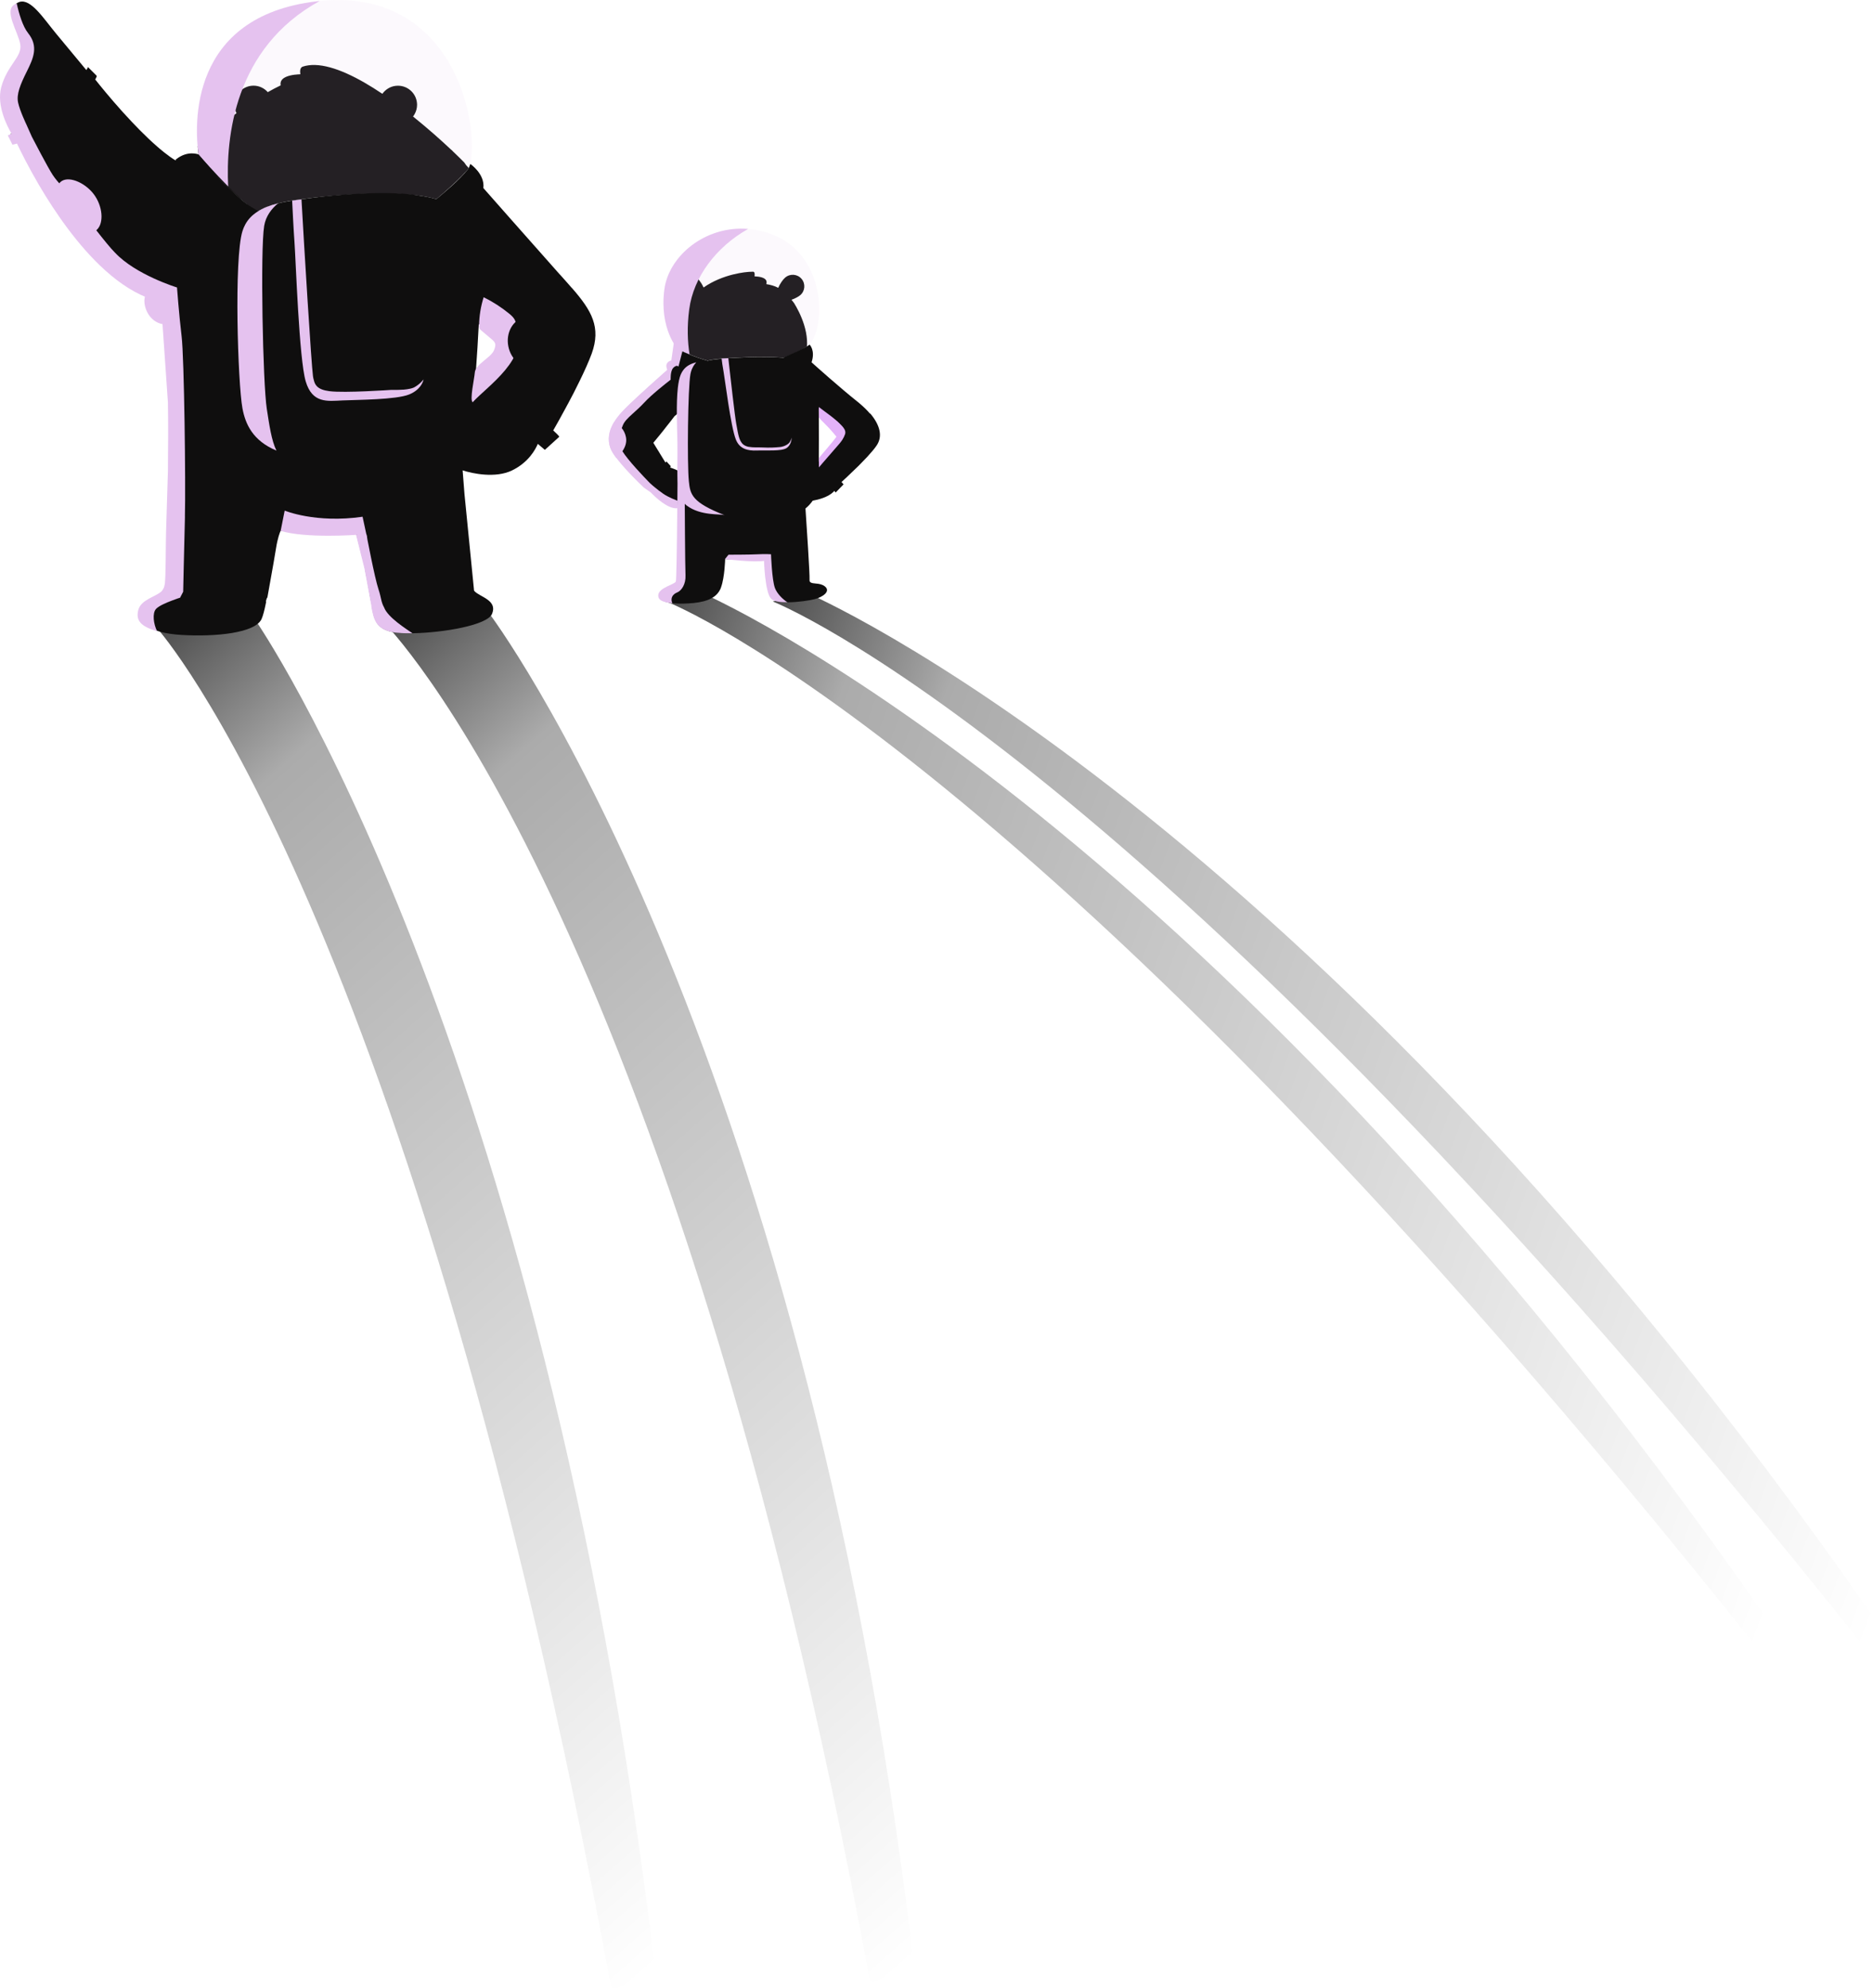 <?xml version="1.0" encoding="UTF-8"?><svg id="blancs" xmlns="http://www.w3.org/2000/svg" xmlns:xlink="http://www.w3.org/1999/xlink" viewBox="0 0 391.21 415.19"><defs><style>.cls-1 {
        fill: none;
      }

      .cls-2 {
        fill: url(#Degradado_sin_nombre_228);
      }

      .cls-2, .cls-3, .cls-4, .cls-5 {
        opacity: .7;
      }

      .cls-6 {
        fill: #0f0e0e;
      }

      .cls-7 {
        clip-path: url(#clippath-1);
      }

      .cls-8, .cls-9 {
        fill: #e5c2ef;
      }

      .cls-9 {
        opacity: .1;
      }

      .cls-10 {
        fill: #e3b2f9;
      }

      .cls-11 {
        fill: #d0b1d4;
      }

      .cls-3 {
        fill: url(#Degradado_sin_nombre_228-3);
      }

      .cls-4 {
        fill: url(#Degradado_sin_nombre_228-4);
      }

      .cls-5 {
        fill: url(#Degradado_sin_nombre_228-2);
      }

      .cls-12 {
        clip-path: url(#clippath);
      }</style><linearGradient id="Degradado_sin_nombre_228" data-name="Degradado sin nombre 228" x1="-2663.66" y1="11624.83" x2="-2373.43" y2="11624.83" gradientTransform="translate(-2388.42 166.51) rotate(-159.46) scale(1 .08)" gradientUnits="userSpaceOnUse"><stop offset="0" stop-color="#000" stop-opacity="0"/><stop offset=".86" stop-color="#000" stop-opacity=".47"/><stop offset="1" stop-color="#000"/></linearGradient><linearGradient id="Degradado_sin_nombre_228-2" data-name="Degradado sin nombre 228" x1="-2642.58" y1="11521.07" x2="-2352.97" y2="11521.07" xlink:href="#Degradado_sin_nombre_228"/><linearGradient id="Degradado_sin_nombre_228-3" data-name="Degradado sin nombre 228" x1="-3617.76" y1="13033.17" x2="-3334.78" y2="13033.17" gradientTransform="translate(-2895.1 -1692.56) rotate(-131.42) scale(1 .08)" xlink:href="#Degradado_sin_nombre_228"/><linearGradient id="Degradado_sin_nombre_228-4" data-name="Degradado sin nombre 228" x1="-3583.14" y1="12506.64" x2="-3304.72" y2="12506.64" gradientTransform="translate(-2895.1 -1692.56) rotate(-131.42) scale(1 .08)" xlink:href="#Degradado_sin_nombre_228"/><clipPath id="clippath"><path class="cls-1" d="M98.12,34.89c-1.92,2.4-5.56,5.51-6.99,6.7-1.01-.3-2.17-.54-3.42-.71-8.7-1.22-21.94.37-21.94.37-.92.13-1.86.24-2.81.36-1.66.22-3.33.47-4.88.86-1.62.4-3.11.95-4.35,1.77-4.18-2.73-10.65-9.4-12.27-12h0c-.82-6.03-2.12-28.83,24.73-31.97,27.96-3.27,34.24,24.71,31.93,34.62Z"/></clipPath><clipPath id="clippath-1"><path class="cls-1" d="M169.1,71.96c-.9.72-2.57,1.52-4.03,2.16-.51.22-.99.42-1.41.58-4.65-.39-10.82.05-10.82.05-.23.01-.47.03-.7.04-1.74.1-3.17.23-4.33.52-.02,0-.04,0-.06-.01-2.81-.74-6.13-2.34-6.13-2.34,0,0-3.94-4.21-2.84-12.55,1.1-8.33,11.73-15.75,22.73-11.36,11,4.4,11,18.96,7.6,22.9Z"/></clipPath></defs><path class="cls-2" d="M168.52,123.81s104.77,44.71,222.47,213.44c.9,1.3-1.23,7.16-2.22,5.92C239.96,156.28,161.41,125.61,161.41,125.61l7.11-1.8Z"/><path class="cls-5" d="M146.35,123.71s104.43,44.81,222.13,213.54c.9,1.3-1.23,7.16-2.22,5.92C217.45,156.28,139.52,125.76,139.52,125.76l6.84-2.05Z"/><path class="cls-3" d="M102.07,127.94s65.23,85.84,88.7,281.11c.18,1.5-8.84,5.83-9.12,4.35-41.56-224.58-101.62-283.58-101.62-283.58l22.03-1.87Z"/><path class="cls-4" d="M53.29,129.43s59.99,85.84,83.46,281.11c.18,1.5-8.84,5.83-9.12,4.35C86.07,190.3,32.9,131.3,32.9,131.3l20.38-1.87Z"/><g class="cls-12"><g><g><path class="cls-6" d="M14.46,9.15c3.7.74,5.53,6.41,5.47,5.65,0,0,5.18,2.67,4.98,3.83.04.01.09.02.13.03,1.61.58,1.4,2.26,3.47,5.14,4.65,3.13,10.06,7.85,14.27,11.67l1.04,1.74c-1.37,1.34-1.16,5.36-1.91,7.11-1.6,3.75-2.15,7.9-3.98,11.55-.69,1.39.87,7.68-.09,8.88-6.93-3.28-16.99-13.8-25.06-24.53-1.08-1.44-2-2.86-2.79-4.28-2.68-3.6-5.84-4.92-5.7-6.26.11-1.03,1-1.37,2.47-.92-1.94-3.2-3.73-5.42-3.13-6.79.08-.18.17-.33.28-.46C1,11.85,9.75,8.21,14.46,9.15Z"/><path class="cls-6" d="M124.28,66.01c-.3-.75-.7-1.5-1.22-2.24-.35-.49-.74-.98-1.2-1.46s-.97-.95-1.55-1.41c0,0-1.56-2.01-4.25-4.9-.6-.64-1.26-1.33-1.96-2.05-.71-.72-1.47-1.47-2.27-2.24-1.21-1.15-2.53-2.35-3.93-3.55.13,0,.26,0,.37,0,.22,0,.42-.02.6-.06.04,0,.06-.01.06-.01,0,0,0,0,0,0,.23-.05.43-.12.6-.22.17-.1.32-.22.44-.36.23-.29.35-.66.35-1.13,0-.82-.76-1.58-1.94-2.45-.39-.29-.83-.59-1.31-.92-.95-.64-2.05-1.36-3.19-2.21-.28-.21-.57-.43-.86-.66-.87-.68-1.75-1.44-2.6-2.3-.84-.94-1.63-1.8-2.34-2.57-.24-.26-.47-.5-.69-.74-.13-.21-.28-.41-.43-.61h0c-.64-.65-1.41-1.4-2.27-2.22-.27-.28-.42-.43-.42-.43v.03c-1.1-1.03-2.34-2.17-3.69-3.35-1.35-1.18-2.8-2.4-4.31-3.62.13-.17.25-.35.35-.54.31-.56.49-1.21.49-1.9,0-2.21-1.79-3.99-3.99-3.99-.17,0-.33.01-.5.03-1.14.14-2.12.77-2.76,1.66-5-3.36-10.08-5.91-14.06-6.02-.92-.02-1.78.08-2.56.34-.53.17-.63.85-.51,1.6-.36.01-.7.04-1.04.08-.03,0-.05,0-.08,0-1.31.16-2.37.53-2.8,1.17-.21.31-.26.68-.19,1.07-.89.42-1.79.9-2.69,1.41-.73-.82-1.79-1.35-2.97-1.35-2.21,0-3.99,1.79-3.99,3.99,0,.63.16,1.22.42,1.75-4.22,3.21-8.23,6.92-11.54,10.26h0c-.16.2-.3.4-.43.61-1.21,1.29-2.7,2.92-4.31,4.75-4.46,4.25-9.51,5.99-9.52,8.09,0,.77.35,1.29.99,1.56-.22.25-.43.52-.65.79l12.3,14.44v3.04h.15c0,.53-.01,1.11-.02,1.71-1.11,6.44-4.29,10.26-3.18,11.92.69,1.03,1.74,1.11,2.97.27-1.07,3.62-2.73,5.84-2.04,6.91.46.71,1.15.84,1.98.39-.13,7.43-.3,15.07-.52,20.92-.74,5.17-3.3,6.27-2.67,7.78.37.89,1.15,1.13,2.2.71h0c-.09.86-.18,1.41-.27,1.6l-3.29,6.44c-.1.19-.03.36,0,.42s.13.21.35.24c5.3.64,15.02.52,18.99.07.81-.09,1.48-.62,1.76-1.37h.11s1-5.44,1-5.44c2.74,2,1.93-4.48,2.58-7.12.3-1.22,1.88-3.7,3.03-4.98l.53-.53c1.78.02,3.9.04,6.33.04h0c2.43,0,4.55-.02,6.33-.04l.96.96c.67.72,1.45,1.47,1.85,2.49,1.43,3.62.18,7.03,1.27,7.77.6.41,1.16.22,1.59-.52.54,2.08.92,4.1,1.24,5.8.08.42.15.82.23,1.2.18.92.93,1.62,1.87,1.73s2.14.19,3.55.25h.03s0,0,0,0c.27.2.55.21.83.22.05,0,.09,0,.14,0,.88.03,1.81.05,2.76.07.03,0,.06,0,.09,0,.26,0,.53,0,.79,0,.13,0,.27,0,.4,0,.24,0,.48,0,.73.33h.5c.27-.33.54-.33.81-.33.32,0,.63,0,.95-.01.17,0,.35,0,.52-.01.24,0,.47-.01.71-.02.16,0,.33,0,.49-.01.26,0,.52-.02.78-.03.13,0,.27,0,.4-.02.38-.02.75-.03,1.12-.05.08,0,.15,0,.22-.01.3-.02.59-.04.87-.06.12,0,.23-.02.35-.03.25-.02.49-.04.73-.06.1,0,.21-.02.31-.03.33-.03.65-.06.95-.1.21-.03.31-.17.35-.24,0-.02.02-.04.03-.07.03-.08.05-.21-.03-.35l-3.3-6.45s.1-.04.25-.13c.18-.11.44-.3.64-.56.29-.37.48-.9.26-1.62-.22-.71-.56-1.16-.89-1.71-.19-.31-.37-.66-.53-1.11-.08-.23-.14-.48-.2-.76-.09-.43-.15-.93-.17-1.55,0,0,0-.01,0-.02h0c1.13.58,1.96.38,2.34-.58.17-.43.09-.83-.12-1.3-.26-.59-.74-1.29-1.21-2.3-.38-.81-.75-1.83-1.02-3.15-.07-.33-.12-.68-.17-1.05-.1-.74-.16-1.56-.18-2.49,0,0,0,0,0,0h0s0-.03,0-.05c-.03-1.29-.06-2.61-.1-3.96.15.07.29.13.42.18.26.11.47.19.68.24.2.05.4.08.61.07.11,0,.22-.01.34-.03.24-.03.52-.1.86-.19.82-.21,1.7-.47,2.63-.79.93-.32,1.91-.7,2.91-1.17.67-.31,1.36-.65,2.06-1.03,0,0,.01-.01.02-.02,0,0,0,0,0,0h0s0,0,0,0c.05.23.13.43.23.61.3.53.81.8,1.52.78h0c1.5-.04,2.76-2.6,4.84-5.7.13.95.45,1.57.91,1.81.27.15.6.16.97.04.17-.06.32-.17.45-.33.26-.32.45-.84.65-1.51.2-.66.4-1.47.69-2.38.21-.68.47-1.42.81-2.19.33-.77.74-1.57,1.26-2.39.55-.73,1.08-1.49,1.6-2.27.52-.78,1.01-1.58,1.48-2.41,0,0,1.37-1.98,2.13-4.82.6-2.23.82-5-.28-7.76ZM98.16,75.22c-.65.7-1.01,1.34-.91,2.22.02.19.06.37.13.54.06.17.14.32.24.46.2.28.47.51.82.68,0,0,0,0,0,0h0c-.8.04-1.52.11-2.19.21-.07-4-.13-7.73-.18-10.97,0-.46-.01-.91-.02-1.35.96.19,1.92.35,2.87.46.66,1.75,1.35,3.49,1.91,5.17-1.07,1.11-2.01,1.87-2.67,2.57Z"/><path class="cls-6" d="M18.34,13.94c.42-.49.02-1.23-.37-1.73-.99-1.26-1.97-2.52-2.96-3.77-1.28-1.63-2.58-3.29-4.23-4.55S6.8.97,4.99,2c-1.09.62-.29,2.88.15,3.7,2.01,3.74,4.71,7.56,4.86,7.88,3.58,7.59-.16-.39,0,0,.92,2.18-.56-2.36,1.34-.95,2.37.13,4.75.52,6.99,1.3Z"/></g><path class="cls-11" d="M85.39,126.6c-1.63-2.25-.69-5.59-2.15-7.95-.39-.64-.94-1.17-1.32-1.81-.54-.92-.69-2-.84-3.06-.21-1.52-.42-3.05-.63-4.57-.14-1.03-.3-2.1-.87-2.98-.66-1.01-1.77-.77-2.88-1.25-3.23-1.39-5.96-1.32-9.37-.48-2.49.61-5.85.42-7.3,2.63h0c1.74.02,3.79.04,6.14.04h0c2.43,0,4.55-.02,6.33-.04l.96.96c.67.72,1.45,1.47,1.85,2.49,1.43,3.62.18,7.04,1.27,7.77.6.41,1.16.22,1.6-.52.54,2.08.92,4.1,1.24,5.81.08.42.15.82.23,1.2.18.92.93,1.62,1.87,1.73s2.15.19,3.55.25h0s0,0,0,0c.16,0,.33.01.5.02-.07-.08-.13-.16-.2-.25Z"/><path class="cls-11" d="M40.02,119.58c.76-2.42.82-4.99.87-7.52.26-12.29.52-24.58.78-36.88.13-6.3.07-13.19-3.91-18.07-2.13-2.61-7.92-6.22-7.92-6.22-7.33-5.05-15.37-14.1-19.53-23.56-2.03-4.62-3.42-9.98-1.48-14.64.35-.84.81-1.66.91-2.57.36-3.11-3.8-4.73-4.03-7.54-.03-.31.02-.69.1-1.02-.12,0-.34.01-.82.28-1.09.62-.29,2.88.15,3.7.87,1.62,1.87,3.25,2.74,4.61-3.26,1.77-5.72,5.4-3.98,11.2-.1.13-.2.28-.28.46-.6,1.38,1.19,3.59,3.13,6.79-1.47-.45-2.36-.11-2.47.92-.15,1.35,3.01,2.66,5.7,6.26.79,1.41,1.71,2.84,2.79,4.28,7.28,9.67,16.16,19.15,22.92,23.33l.51.6v3.18h.15c0,.53-.01,1.11-.02,1.71-1.11,6.45-4.29,10.27-3.19,11.92.69,1.03,1.74,1.11,2.97.27-1.07,3.62-2.74,5.84-2.04,6.92.46.71,1.15.84,1.98.39-.13,7.44-.31,15.08-.52,20.93-.74,5.17-3.3,6.28-2.67,7.78.37.89,1.15,1.13,2.2.71h0c-.09.86-.18,1.41-.27,1.6l-3.3,6.45c-.1.19-.03.36,0,.42s.13.21.35.24c1.49.18,3.33.3,5.28.37.66-2.42,2.12-4.89,2.89-7.33Z"/><path class="cls-11" d="M105.95,70.49c-9.23-7.54-8.38-9.38-8.38-9.38-.37-.07-.76-.13-1.1.03-.66.3-.72,1.2-.67,1.92.1,1.33.09,2.62.26,3.95.9.17,1.98.35,2.87.46.66,1.75,1.35,3.49,1.91,5.17-1.07,1.11-2.01,1.87-2.67,2.57-.65.7-1.01,1.34-.91,2.22.02.19.06.37.13.54.06.17.14.32.24.46.2.28.47.51.82.68,0,0,0,0,0,0h0s0,0,0,0c-.71.03-1.59.13-2.19.21-.07,1.61.19,3.21.43,4.87.02.17.06.35.18.46.21.2.54-.04.82,0,.39.07,1.67-1.26,3.36-1.89-.87-1.4-.44-3.32.6-4.6,1.04-1.28,2.57-2.05,4.08-2.71.47-.21,1.01-.48,1.11-.99.09-.48-.26-.92-.46-1.37-.36-.81.26-2.05-.43-2.61Z"/></g></g><g class="cls-7"><path class="cls-6" d="M183.21,92.39c0-.13,0-.26-.02-.39.75-.98,1.31-1.96.76-2.22-.37-.17-.88-.03-1.42.25-.6-1.14-1.39-2.52-2.38-3.97h0s-.02-.03-.03-.04c-1.08-1.58-2.4-3.22-3.92-4.66,0,0,0,0,0,0-2.74-2.93-5.51-5.27-8.01-7,1.37-4.42-1.24-9.3-2.33-11.06-.19-.25-.36-.48-.54-.7.74-.26,1.44-.63,1.84-.97,1.01-.87,1.12-2.4.25-3.41s-2.4-1.12-3.41-.25c-.49.42-1.08,1.27-1.45,2.14-.79-.42-1.58-.62-2.5-.78.11-.32.09-.62-.07-.86-.34-.49-1.27-.72-2.38-.76.08-.49.03-.97-.31-.97-1.08,0-2.54.18-4.12.57,0,0,0,0,0,0,0,0,0,0-.01,0-2.03.5-4.27,1.37-6.19,2.72,0,0-.02,0-.02,0,0,0,0,0,0,0-.09-.21-.2-.41-.31-.6,0,0,0,0,0-.01-.05-.09-.11-.18-.16-.27,0-.01-.01-.02-.02-.03-.05-.08-.1-.16-.16-.23-.01-.02-.03-.04-.04-.06-.05-.07-.09-.13-.14-.19-.02-.03-.05-.06-.07-.09-.04-.05-.08-.1-.12-.15-.03-.04-.07-.08-.1-.11-.03-.03-.06-.06-.09-.09-.06-.06-.13-.12-.19-.18-.17-.14-.35-.25-.53-.34-.82-.39-1.8-.3-2.52.27-.13.1-.25.21-.35.34-.43.51-.62,1.14-.57,1.76.02.31.11.61.25.89.14.28.34.54.59.76,0,0,0,0,0,0,.06.05.12.1.19.15.02.02.05.03.08.05.05.03.09.06.14.09.03.02.07.04.1.06.04.03.09.05.13.08.04.02.09.05.13.07.01,0,.02.01.04.02.13.07.28.14.43.2.01,0,.03.01.04.02.08.03.15.06.23.09.02,0,.03.01.05.02.08.03.16.06.25.09-.13.17-.26.35-.37.53,0,0,0,0,0,0-.04.07-.09.15-.15.24-.01.02-.02.04-.03.06-.04.07-.09.15-.14.23-.01.02-.02.04-.04.06-.12.21-.26.45-.39.71,0,.01-.01.02-.02.03-.07.13-.14.26-.21.4,0,0,0,.01-.01.02-.83,1.66-1.75,4.07-1.8,6.57,0,0,0,0,0,0h0s0,.03,0,.04h0c0,.53.02,1.07.1,1.6,0,0,0,0,0,0,.08.53.21,1.07.4,1.59h0c-.31.22-.63.44-.95.68,0,0-.02.01-.03.02-.31.23-.62.46-.93.7-.03.02-.05.04-.08.06-.29.23-.59.47-.89.71-.05.04-.09.07-.14.11-.28.23-.56.47-.84.71-.07.06-.13.11-.2.17-.26.23-.53.47-.8.71-.08.07-.16.15-.24.22-.25.23-.51.48-.77.72-.09.09-.18.17-.28.26-.26.25-.52.52-.78.78-.08.09-.17.17-.25.25-.35.35-.69.72-1.03,1.09,0,0,0,0,0,0,0,0,0,0,0,0-.38.36-.74.73-1.09,1.11,0,0,0,0,0,0-.35.38-.68.77-1.01,1.16,0,0,0,0,0,.01-.32.39-.63.79-.93,1.19,0,0,0,0,0,0-.3.4-.58.8-.85,1.19,0,0,0,0,0,0,0,0,0,.01-.01.02,0,0-.01.01-.02.02h0s0,0,0,0c-.03.04-.05.08-.08.12-.1.15-.2.3-.3.45-.05.08-.1.15-.15.23-.07.11-.14.22-.21.33-.05.09-.11.17-.16.26-.06.1-.12.19-.17.28-.06.09-.11.18-.17.28-.05.08-.1.17-.15.25-.06.1-.11.2-.17.29-.04.07-.08.14-.12.21-.06.11-.12.21-.17.31-.03.05-.06.11-.09.16-.06.11-.12.23-.18.34-.02.03-.03.07-.05.1-.07.13-.13.25-.19.37,0,0,0,0,0,0-.09-.05-.18-.09-.28-.13-.02,0-.04-.02-.07-.03-.09-.04-.18-.07-.27-.09-.01,0-.03,0-.04-.01-.08-.02-.16-.04-.23-.05-.01,0-.03,0-.04,0-.08,0-.16,0-.23,0-.02,0-.03,0-.05,0-.08.01-.15.03-.21.06h0s0,0,0,0c-.03.02-.07.04-.09.06,0,0-.02.02-.02.03-.02.02-.03.03-.04.05,0,.01-.01.02-.02.04,0,.02-.02.04-.02.06,0,.01,0,.03,0,.05,0,.02,0,.04,0,.06,0,.02,0,.04,0,.05,0,.02,0,.04,0,.07,0,.02,0,.04,0,.06,0,.02,0,.05.02.07,0,.02.01.04.02.07,0,.02.02.05.02.08,0,.02.02.05.03.07.01.03.02.05.03.08.01.03.02.05.04.08.01.03.03.05.04.08.01.03.03.06.04.08.01.03.03.06.05.08.02.03.03.06.05.09.02.03.03.05.05.08.02.03.04.06.06.1.02.02.03.05.05.07.02.04.05.07.07.11.01.02.02.03.04.05.11.16.24.33.37.5,0,.01,0,.03,0,.04,0,.06,0,.11-.01.17,0,.06-.01.12-.01.18-.21.1-.39.21-.54.33-.01.01-.03.02-.04.04-.05.04-.1.09-.14.13-.01.01-.03.03-.04.04-.04.06-.08.11-.1.16,0,0,0,.02.02.04,0,0,.01.01.02.02.01.02.03.03.04.06,0,.01.02.02.03.03.02.02.05.05.07.08.01.01.03.03.04.04.03.03.07.07.11.11.01.01.03.03.04.04.05.05.1.1.15.15,0,0,.02.02.02.02.21.2.46.44.75.71,0,0,0,0,0,0,0,0,0,0,0,0,.09.18.19.36.3.53,0,0,0,.01.01.02.7,1.05,2.29,2.53,4.18,3.98.34.27.7.53,1.05.79.54.39,1.09.78,1.64,1.15,2.58,1.73,5.19,3.11,6.6,3.24.2.02.38.01.52-.02.1-.02.19-.05.27-.08.07-.02.13-.05.19-.08.02,0,.04-.01.05-.02.15-.07.29-.15.41-.25,0,.01,0,.02,0,.03,0,.61,0,1.22-.02,1.83-.01.83-.03,1.64-.05,2.45s-.05,1.59-.08,2.36c-.05,1.02-.1,2.01-.18,2.95-.04.47-.07.93-.12,1.37-.09.89-.19,1.72-.3,2.48-.05.3-.09.59-.14.86h0c-.04.21-.09.41-.15.61-.01.04-.03.08-.04.12-.04.14-.1.27-.15.4-.06.13-.11.27-.18.4-.02.04-.04.08-.06.12-.1.19-.21.38-.33.56,0,0,0,0,0,0-.12.17-.25.34-.38.5-.01.02-.03.03-.04.05-.02.02-.04.04-.06.07-.14.16-.29.31-.45.45,0,0,0,0,0,0h0c-.1.09-.18.18-.25.27-.02.03-.04.06-.06.09-.03.04-.06.08-.09.13-.02.03-.03.06-.04.08-.02.04-.04.07-.05.11-.01.03-.03.05-.04.08-.02.05-.03.09-.04.14,0,.03-.02.07-.03.1-.03.11-.04.22-.05.32,0,.09,0,.17,0,.25,0,.02,0,.04,0,.07,0,.07.02.15.03.22,0,.01,0,.02,0,.03.02.08.04.16.07.24,0,.02.02.04.02.06.03.07.06.13.09.19,0,.01.01.03.02.04.04.07.09.14.14.21.01.02.02.03.04.05.04.05.09.11.14.16.01.01.03.03.04.04.06.06.12.11.19.16.01,0,.03.02.04.03.06.04.12.08.18.11.02.01.04.02.06.03.08.04.16.07.24.1.01,0,.02,0,.03,0,.08.02.16.04.24.06.02,0,.05,0,.07.01.09.01.19.02.29.02,0,0,0,0,0,0l6.98-.02c.78,0,1.48-.36,1.95-.92.14-.16.25-.35.34-.54.05-.11.1-.22.14-.34.07-.24.11-.49.11-.76,0,0,.15-.66.37-1.63.06-.24.11-.5.18-.77.06-.27.13-.56.19-.85.13-.58.27-1.19.41-1.78.12-.53.24-1.05.35-1.51.26.02.53.04.8.05.8.05,1.62.09,2.48.09,1.06,0,2.08-.05,3.05-.14,0,0,.01,0,.02,0,.11.41.23.87.36,1.33.01.05.03.11.04.16.24.89.49,1.81.7,2.63.07.27.14.53.21.77.1.36.18.68.25.94.02.09.04.16.06.24.08.29.12.45.12.45,0,.79.37,1.5.93,1.96.13.1.26.2.41.27.14.08.3.14.46.19.24.07.49.11.76.11l6.98-.02c.1,0,.2,0,.29-.02.02,0,.05,0,.07-.01.08-.01.16-.03.24-.06.01,0,.02,0,.03,0,.09-.03.17-.06.24-.1,0,0,.02,0,.02-.01.01,0,.02-.01.03-.02.06-.03.13-.07.18-.11.01,0,.03-.02.04-.03.07-.05.13-.11.19-.17.01-.01.03-.03.04-.04.05-.05.09-.1.14-.16.01-.02.02-.03.04-.05.05-.07.09-.14.14-.21,0-.01.01-.03.02-.04.03-.06.06-.13.09-.19,0-.01.01-.02.02-.03,0,0,0-.02,0-.02.03-.08.05-.16.07-.24,0-.01,0-.02,0-.03.02-.07.03-.15.03-.22,0-.02,0-.04,0-.07,0-.08,0-.17,0-.25h0c0-.11-.03-.22-.05-.32,0-.03-.02-.06-.03-.09-.01-.05-.03-.1-.04-.15-.01-.03-.03-.05-.04-.08-.02-.03-.03-.07-.05-.1-.04-.07-.08-.15-.13-.22-.02-.03-.04-.05-.06-.08-.07-.1-.16-.19-.25-.27h0s0,0,0,0c0,0,0,0,0,0l-.02-.02-.18-.15h0c-.09-.08-.18-.17-.27-.26-.04-.04-.07-.07-.11-.11-.02-.02-.03-.04-.05-.05-.02-.02-.04-.05-.06-.07-.08-.09-.17-.19-.24-.28,0,0-.01-.01-.02-.02-.21-.27-.4-.56-.56-.87-.14-.28-.27-.56-.37-.86,0-.02-.01-.05-.02-.07-.04-.13-.08-.25-.11-.38-.04-.16-.07-.31-.1-.47,0-.02,0-.05-.01-.07-.02-.15-.05-.3-.07-.45-.03-.21-.06-.44-.09-.66,0-.06-.01-.12-.02-.18-.02-.18-.04-.36-.06-.55,0-.06-.01-.11-.02-.17-.05-.5-.1-1.03-.15-1.57h0c-.2-2.4-.31-5.19-.38-8.12-.02-.88-.03-1.77-.04-2.66.24.17.53.31.89.39,2.37.54,11.92-6.15,13.94-9.22,0,0,0-.01.01-.02.11-.17.21-.35.3-.53.78-.73,1.32-1.27,1.3-1.32-.09-.24-.43-.5-.87-.71ZM137.89,94.83c-.54-.67-1.05-1.34-1.52-2l1.19-1.45c.18-.22.36-.43.54-.63.05-.06.1-.12.15-.17.14-.16.27-.31.41-.47.04-.05.08-.09.12-.14.16-.18.32-.36.48-.53.07-.08.14-.15.2-.23.08-.09.17-.18.25-.27.75-.83,1.42-1.55,1.97-2.2,0,0,0,0,0,0,0,.19.01.38.02.58,0,0,0,.02,0,.03,0,.12,0,.26.01.38,0,.15.01.3.02.46.02.43.03.88.05,1.34,0,.04,0,.08,0,.12,0,.21.01.42.02.64,0,.1,0,.2,0,.29,0,.17.01.33.02.5,0,.12,0,.24.01.36,0,.15,0,.3.01.45,0,.15,0,.29.01.44,0,.13,0,.27.01.4,0,.15,0,.29.01.44,0,.14,0,.28.01.42,0,.16,0,.32.01.48,0,.13,0,.27.01.4,0,.16,0,.32.01.48,0,.14,0,.28.01.42,0,.16,0,.33.01.49,0,.14,0,.28,0,.41,0,.16,0,.32.01.49,0,.15,0,.3,0,.45,0,.16,0,.32,0,.49,0,.15,0,.29,0,.44,0,.16,0,.32,0,.49,0,.16,0-.51,0-.35,0,.16.01.64.02.8,0,.07.27-.09.27-.02-.24-.47-.01-.09-.29-.42,0,0,.04.43.02.45-.09-.11-.99-.75-1.08-.84-1.14-1.13-2.16-2.27-3.07-3.39ZM168.65,97.67c-.35.35-.73.88-1.04,1.5.01-5.05.11-9.84.19-13.07,1.05,1.22,2.56,2.75,4.22,4.71h0l1.19,1.44c-1.25,1.77-2.74,3.6-4.56,5.42Z"/></g><path class="cls-9" d="M98.12,34.89c-1.92,2.4-5.56,5.51-6.99,6.7-1.01-.3-2.17-.54-3.42-.71-8.7-1.22-21.94.37-21.94.37-.92.13-1.86.24-2.81.36-1.66.22-3.33.47-4.88.86-1.62.4-3.11.95-4.35,1.77-4.18-2.73-11.08-10.64-12.27-12h0c-.82-6.03-2.12-28.83,24.73-31.97,27.96-3.27,34.24,24.71,31.93,34.62Z"/><path class="cls-8" d="M47.66,38.94c-.51-10.12,1.22-28.94,19.11-38.73-.19.02-.38.04-.58.06-26.85,3.15-25.55,25.95-24.73,31.97h0c.69.8,3.31,3.8,6.2,6.71Z"/><path class="cls-9" d="M169.1,71.96c-.9.72-2.57,1.52-4.03,2.16-.51.22-.99.42-1.41.58-4.65-.39-10.82.05-10.82.05-.23.01-.47.03-.7.04-1.74.1-3.17.23-4.33.52-.02,0-.04,0-.06-.01-2.81-.74-6.13-2.34-6.13-2.34,0,0-3.94-4.21-2.84-12.55,1.1-8.33,11.73-15.75,22.73-11.36,11,4.4,11,18.96,7.6,22.9Z"/><path class="cls-8" d="M143.96,64.58c.88-6.69,5.6-13.01,12.3-16.77-8.93-.74-16.56,5.61-17.49,12.6-1.1,8.34,2.84,12.55,2.84,12.55,0,0,1.03.5,2.42,1.06-.43-2.66-.55-5.81-.07-9.45Z"/><path class="cls-6" d="M181.71,86.37c-.6-.71-1.34-1.42-2.18-2.13-.07-.06-.15-.13-.22-.19-.07-.06-.14-.12-.22-.18-.03-.02-.06-.04-.08-.06,0,0-.02-.02-.03-.02-1.73-1.38-3.91-3.24-5.83-4.91-1.93-1.68-2.92-2.58-3.64-3.22.83-2.5-.41-3.69-.41-3.69-.9.72-3.95,2.02-5.41,2.66,0,.17.44.13-.03.08-4.66-.38-10.83.06-10.83.06-.23,0-.46.02-.7.04h0c-.49.03-.95.06-1.4.1-1.12.1-2.1.22-2.92.42-.03,0-.07.02-.1.03,0,0,.02-.03.04-.04-2.8-.74-6.13-2.34-6.13-2.34l-.18,1.45-.22,1.14c-.42-.34-.9.53-1.34.89-.59.47-.54-.06-.3.72h0c-.14.13-.34.3-.59.53-.03.03-.07.06-.1.1-1.46,1.29-4.43,3.93-6.64,6.04-.18.15-.34.31-.5.46-.36.34-.69.67-.98.97l-.02.02s-.06.06-.09.09c-.1.11-.2.22-.3.31-.06.06-.14.14-.19.2-.14.15-.26.3-.38.45-.34.39-.64.78-.91,1.18-.12.17-.25.34-.35.5-.71,1.17-1.11,2.36-1.11,3.57,0,.66.12,1.32.38,1.98.22.54.64,1.23,1.21,1.98.08.11.17.22.26.34.02.04.06.07.09.1.14.19.3.38.46.57,0,0,.02.02.02.03.1.11.2.23.3.35.14.16.28.32.42.48.1.11.2.22.3.34.11.13.22.25.33.37.07.08.14.14.21.22h0c.09.1.17.19.26.28.06.06.13.14.19.2.25.26.49.52.73.76.91.94,1.72,1.71,2.17,2.15l1.42.98c.66.69,1.92,1.9,3.24,2.66.78.46,1.6.74,2.32.66l.02-.02c-.06,7.36-.16,13.97-.27,15.14,0,.1-.02.15-.02.18-.05.12-.21,1.24-.43,1.37-.97.54-3.16.21-3.23,1.47-.06,1.09,1,1.64,2.94,1.81.82.07,1.81.08,2.93.02,3.43-.17,5.65-.94,6.63-2.7.1-.16.18-.34.25-.51.02-.06.05-.12.06-.18.77-2.15.85-5.86.85-5.86,0,0,6.51.13,8.63-.24,0,.02.1,4.16.65,6.55.06.24.44.43.5.64.18.58.17.74.43,1.01.02.02-.05.28-.02.3.05.05.19.02.25.05.26.18.18.04.6.12,0,0,.17.15.18.15l-.15-.02s.25.09.27.1c.02,0-.14-.07-.12-.07.27.06.41.08.73.1l.27.15c.34.03.46.17.83.17,2.15,0,4.64-.39,5.67-.66,1.74-.46,3.39-1.66,2.1-2.67-.55-.43-1.23-.53-1.82-.58h0c-.43-.05-.82-.07-1.06-.2-.22-.1-.34-.27-.31-.58.08-1.02-.64-11.77-.85-14.9.56-.45,1.06-1,1.51-1.63h0c1.22-.22,3.22-.73,4.38-1.88l.12-.18.29.36,1.65-1.7s-.02-.06-.42-.5c.34-.3,1.6-1.46,3.01-2.85.06-.06.11-.11.18-.17.1-.1.21-.21.32-.31.06-.06.12-.11.18-.18.58-.58,1.16-1.18,1.7-1.76.79-.87,1.5-1.69,1.94-2.35,1.3-1.9.72-4.26-1.31-6.66ZM141.79,98.39h0c-.58-.31-1.31-.6-1.82-.77h0s.14-.26.14-.26l-.92-1.01-.19.26-1.17-1.91-.16-.27-.17-.28v-.02h-.02l-1.02-1.66s.6-.72,1.42-1.73c.22-.26.45-.55.69-.86.06-.08.13-.16.19-.24.07-.1.15-.19.22-.29.64-.8,1.32-1.66,1.9-2.43l.97-.82c-.02,2.67-.04,7.28-.08,12.28ZM175.2,90.32l-.04.78-.62.98-3.52,4.3c.01-1.52.03-7.47,0-10.89l2.57,1.89,1.19.69s.02-.02.02-.1l.49.54.89.96-.49.42-.49.42Z"/><path class="cls-6" d="M77.58,126.08s0,0,0,0l.05.3c-.02-.1-.03-.2-.05-.3ZM119.44,60.14c-.4-.46-.82-.93-1.25-1.42-.31-.33-.64-.7-.99-1.11-.12-.12-.24-.25-.36-.39-.02-.03-.05-.06-.08-.09-.05-.06-.11-.12-.17-.19-4.93-5.53-15.63-17.67-15.63-17.67.35-2.94-2.71-5.02-2.71-5.02-.18.29-.21.72-.46,1.04-1.92,2.4-5.22,5.11-6.66,6.3-1.01-.31-2.17-.54-3.42-.71-.05,0-1.72-.28-1.72-.28-8.65-.9-20.22.65-20.22.65-.92.13-1.86.24-2.81.37-.65.08-1.3.18-1.94.28-1,.16-2,.34-2.94.58-1.51.37-2.91.89-4.09,1.61-.56-.29-2.23-1.22-3.5-2.36-.42-.37-.87-.78-1.32-1.19-.23-.21-.45-.42-.68-.63-1.14-1.06-2.26-2.15-3.07-3.05-.34-.38-.69-.77-1.03-1.17-1.05-1.19-2.07-2.41-2.59-3.03-.21-.26-.34-.41-.34-.41,0,0-2.24-.91-4.64.99-.2.16-.07-.14-.13.28-.78-.47-1.6-1.06-2.44-1.73-.28-.22-.56-.45-.84-.69-.04-.03-.07-.06-.11-.09-.1-.08-.21-.18-.32-.28-.08-.07-.15-.13-.23-.2-2.33-2.03-4.73-4.51-6.85-6.85-.06-.06-.11-.12-.17-.18-.05-.06-.11-.12-.17-.19-.03-.04-.07-.08-.1-.11-2.52-2.81-4.59-5.36-5.57-6.6.48-.78.25-.83.25-.83l-1.78-1.78s0,.17-.33.64c-1.09-1.32-4.12-4.97-6.33-7.63C9.1,3.86,6.48-.28,4.11.39c-.12.04-.24.08-.37.15-.31.15-.53.36-.68.6-.15.24-.23.54-.25.86-.02.32.02.67.08,1.05.04.18.08.37.14.57.21.79.54,1.63.87,2.46.41,1.03.81,2.04.94,2.85.13.82-.09,1.54-.5,2.29-.16.31-.35.6-.56.93-.31.47-.67.98-1.02,1.53-.36.56-.73,1.17-1.06,1.86-.33.7-.63,1.46-.86,2.34-1,3.82,1.29,8.19,2.16,9.66-.12.57-.78.37-.78.37l.96,1.92s.31,0,.96-.21c.09.19.19.41.31.64.81,1.67,2.27,4.58,4.28,8,.2.34.41.7.62,1.05.54.9,1.13,1.84,1.74,2.8.11.17.22.34.34.51.23.35.47.71.7,1.06.05.06.08.13.13.19.02.03.04.06.06.09.9,1.33,1.87,2.68,2.88,4,.08.1.15.19.21.29.04.04.07.08.11.12.68.89,1.38,1.76,2.12,2.62,0,.02.02.03.03.05.09.1.19.21.28.32.37.42.73.83,1.1,1.24l.05.05s.02.02.03.03c.88.96,1.8,1.9,2.74,2.79.05.05.11.1.16.15l.05.04c.16.15.33.31.5.46.77.69,1.56,1.35,2.36,1.97.8.61,1.62,1.19,2.46,1.71.83.52,1.68.99,2.54,1.4.86.41,1.73.76,2.61,1.05-.11.29-.22.59-.34.89-.08.21-.13.4-.16.57-.02.17-.03.31-.02.44.08.77.9.92,1.83.92.08,0,.17,0,.25-.03.08-.02.17-.04.24-.07l2.39,25.26-1.33,31.3-.83,1.25-.09,1.73c-1.34,1.21-4.47.35-5.03,2.58-.07.26-.11.51-.12.76,0,.13,0,.25,0,.37,0,.24.05.47.11.71.04.11.08.23.12.34.1.23.22.44.38.65.08.11.17.21.26.31.19.2.41.39.67.57.64.45,1.5.83,2.59,1.14,1.2.32,2.69.56,4.51.66,7.15.41,15.26-.41,16.64-3.3.31-.67.62-1.89.92-3.38.02-.1.04-.21.06-.31-.02,0-.05,0-.08,0l.12-.41.08-.25.13-.2s.28-1.53.62-3.46c.43-2.35.94-5.28,1.17-6.72.36-2.29.83-3.41.94-3.66,0-.02,0-.03.02-.04v-.02s.34.02.9.07c1.98.27,4.36.59,7.05.71,1.78.12,7.55-.02,7.75-.06.09-.02.13-.03.13-.03l.04.15,1.65,6.51,1.08,5.77c-.05-.24-.1-.49-.15-.74l.52,2.85c-.06-.42-.13-.86-.21-1.33l.06.34.18.99.05.31.04.19h-.04s.02.09.02.13c.06.32.11.63.18.92.03.17.07.33.11.49.15.64.34,1.2.62,1.7.34.63.83,1.13,1.53,1.52.28.16.6.29.96.41.36.11.76.21,1.21.29.5.08,1.09.15,1.77.18.67.03,1.42.04,2.23.02,6.21-.11,15.52-1.65,16.5-4.06,1.16-2.82-2.47-3.49-3.63-4.68-.06-.06-.11-.11-.15-.18v-.11s-1.99-20.07-1.99-20.07l-.24-3.08c0-.08-.02-.17-.02-.25l-.12-1.58c2.04.68,6.87,1.68,10.3.02,3.43-1.66,4.89-4.34,5.4-5.55l.11.09,1.36,1.16,3.03-2.75c-.25-.34-.7-.78-1.28-1.31.59-1.02,1.6-2.82,2.74-4.94.05-.11.11-.22.18-.34.02-.05.05-.1.08-.15.02-.03.03-.05.05-.08.8-1.48,1.63-3.09,2.4-4.68,1.03-2.09,1.96-4.15,2.58-5.83,2-5.52.02-8.98-4.11-13.71ZM104.29,71.93c-.08.3-.29.8-.57,1.4-.06.12-.11.24-.18.37-.06.13-.12.28-.19.41-.07.14-.13.29-.2.43-.7,1.42-1.55,3.04-2.04,3.98-.67-.48-1.25-.89-1.7-1.2h0c.23-3.16.43-6.42.59-9.61,0,0,2.58,1.51,2.78,1.73.87.91,1.52,1.78,1.52,2.32,0,.06-.01.11-.02.16Z"/><path class="cls-8" d="M164.29,93.57c-1.1.71-4.26.43-6.19.51-1.93.08-3.62-.32-4.4-2.29-1.08-2.71-2.29-12.67-2.57-14.17-.2-1.07-.35-2.2-.41-2.75.44-.03.91-.05,1.4-.08.02.19.06.48.1.87,0,0,0,.01,0,.02.34,3.03,1.27,11.29,1.57,12.88.02.09.03.17.05.26,0,.04.01.08.02.11.15.84.28,1.62.47,2.28.13.46.3.86.53,1.18.01.03.03.05.06.08.03.04.06.08.09.12.1.12.22.22.34.31.32.22.68.35,1.06.42.02,0,.03,0,.05,0,.85.16,1.84.07,2.83.12,1.46.08,2.74,0,3.57-.08.11-.01.23-.03.35-.05.7-.14,1.36-.48,1.67-.89,0-.01.02-.02.03-.03.34-.47.43-.99.43-.99,0,0,.04,1.45-1.05,2.17Z"/><path class="cls-8" d="M129.99,94.24c-.39.58-.87,1.07-1.26,1.41-.56-.74-.99-1.43-1.2-1.97-.72-1.89-.36-3.75.74-5.56.47.25,1.09.65,1.6,1.29.39.48.72,1.1.87,1.88.22,1.1-.18,2.12-.74,2.94Z"/><path class="cls-8" d="M19.88,40.97c1.73,2.64,1.78,6.11.06,7.24s-4.58-.51-6.31-3.15c-1.73-2.64-2.49-6.11-.76-7.24s5.28.51,7.01,3.15Z"/><path class="cls-8" d="M88.47,79.23s0,.06-.03.12c0,0,0,0,0,0-.11.48-.68,2.09-2.99,3.03-2.75,1.1-10.73,1.1-13.9,1.24-3.16.14-6.32.68-7.7-3.99-1.38-4.67-2.06-25.17-2.34-29.02-.2-2.75-.39-6.68-.49-8.71.65-.1,1.29-.19,1.95-.28.56,10.02,2.07,34.61,2.4,36.92.04.3.1.58.18.84,0,.01,0,.03.01.04.12.51.32.95.69,1.3,0,0,0,0,0,0,.49.48,1.29.81,2.56.97,3.16.41,12.93-.27,12.93-.27,0,0,1.21.04,2.47-.05.03,0,.07,0,.11,0,.23-.02.46-.04.69-.08.06,0,.11-.01.16-.03.55-.08,1.05-.21,1.38-.39,1.16-.64,1.84-1.53,1.92-1.64Z"/><path class="cls-8" d="M38.63,107.89c-.18,6.88-.37,15.68-.37,15.68l-.15.29-.5.96s-.77.23-1.71.6t0,0c-1.22.46-2.75,1.12-3.31,1.74-.82.9-.52,3.16.21,4.63-3.51-.96-4.44-2.3-3.93-4.36.56-2.23,3.55-2.74,4.88-3.95h0c.68-.84.55-1.26.68-1.54.04-.42.08-1.03.11-1.81h0c.04-1.69.1-4.36.1-6.59,0-1.97.25-8.66.43-15.08,0-.01,0-.03,0-.03.06-5.34.07-10.53,0-14.34v-.06c-.32-4.79-.95-13.81-1.24-17.96,0-.12-.02-.23-.03-.34-.01-.16-.03-.3-.04-.43-.16.06-.33.1-.5.1-1.24,0-2.28-.25-1.65-1.92.11-.3.23-.6.34-.89-3.53-1.14-6.89-3.35-9.97-6.12-5.72-5.14-10.53-12.2-13.85-17.85-2.29-3.91-3.88-7.15-4.58-8.64-.65.2-.96.22-.96.22l-.96-1.92s.27-.11.78-.37c-.87-1.47-3.16-5.85-2.16-9.67,1.24-4.68,4.4-6.33,3.99-8.94S.66,2.12,3.14.88c.12-.06.24-.11.36-.14.48,2.18,1.25,4.77,2.38,6.19,2.2,2.75,1.1,5.23-.27,7.98-1.38,2.75-2.2,4.77-1.83,6.51.37,1.74,1.74,4.59,1.74,4.59l1.1,2.47s0,.01.01.03c.24.46,3.34,6.45,4.39,8.04,0,0,0,0,0,0,1.1,1.65,2.84,3.3,2.84,3.3,0,0,0,0,.01.03.26.34,3.34,4.52,6.15,8.09,1.59,2.04,3.09,3.88,3.93,4.72.03.03.05.05.08.08,4.33,4.63,12.94,7.26,12.94,7.26,0,0,.42,5.69.96,10.18.55,4.5.87,30.81.69,37.69Z"/><path class="cls-8" d="M55.73,85.41c.53,3.39.96,6.55,2.01,8.69-4.95-2.07-6.49-5.54-7.1-8.83-.96-5.23-1.79-31.22,0-37,.15-.48.34-.93.56-1.34.6-1.14,1.47-2.01,2.52-2.69,1.24-.82,2.73-1.37,4.35-1.77-1.32,1.09-2.55,2.63-2.89,4.7-.83,4.95-.28,33.01.55,38.24Z"/><path class="cls-8" d="M86.17,132.24c-1.61.03-3.01-.03-4-.2-3.59-.62-4.12-2.53-4.62-5.46h.03l-.27-1.48-.2-1.07-.99-5.33-1.75-7,2.16-.15s1.7,9.06,2.53,11.53c.6,1.79.5,2.58,1.16,3.76.77,2.1,4.64,4.5,5.94,5.41Z"/><path class="cls-8" d="M140.63,76.82c-.65.64-.55,2.47-.55,2.47,0,0-.05.04-.14.11-.7.54-3.9,3.04-5.45,4.75-.79.86-1.65,1.6-2.4,2.29-.93.83-1.69,1.58-2,2.38-.08.2-.15.39-.23.59-.51,1.28-1.01,2.62-.13,4.36.07.14.16.3.27.46.6.96,1.72,2.3,2.81,3.52,1.1,1.23,2.17,2.35,2.68,2.87.15.15.24.25.29.29.16.16.51.47.94.82.51.43,1.17.93,1.81,1.38,1.07.74,2.67,1.34,2.97,1.45.03.01.05.02.05.02l-.06,1-.03.55c-1.92.22-4.5-2.22-5.56-3.32l-1.42-.98c-.6-.58-1.83-1.76-3.09-3.11-.94-1-1.91-2.1-2.65-3.09-.56-.74-.99-1.43-1.2-1.97-.72-1.89-.36-3.75.74-5.56.44-.72.99-1.43,1.65-2.14.16-.18.36-.38.58-.6,2.45-2.48,7.75-7.15,8.84-8.11h0c-.24-.79-.3-1.26.3-1.73.45-.36.93-.23,1.34.11.15.12.29.27.41.42.25.31.19.09.34.43,0,0-.45-.33-1.09.31Z"/><path class="cls-8" d="M142.9,97.84v-1.75c-.1-3.07-.09-5.19-.1-7.08,0-.29.07-1.38.07-1.58,0-.37.02-.83.02-1.02,0-.05,0-.08,0-.08-.02,0-.14-.02-.9-.44-.1-.06-.2-.16-.3-.31-.02.04-.06.08-.08.12v.51c-.02,2.67-.04,7.28-.08,12.28h0c-.02,2-.03,4.06-.05,6.08,0,.38,0,.76-.02,1.14v.06c0,.12,0,.23,0,.35-.07,7.96-.18,15.04-.3,15.32-.27.64-3.58,1.28-3.67,2.84-.06,1.09,1.02,1.52,2.96,1.69-.03-.12-.07-.11-.11-.23-.27-.91.18-1.65,1.1-2.02.91-.36,1.83-1.74,1.74-3.57-.09-1.83-.16-16.1-.16-16.1,0,0-.1-4.12-.14-6.22Z"/><path class="cls-8" d="M164.44,125.77c-.76,0-1.48-.04-2.07-.16-.03-.01-.06-.02-.08-.02h-.01c-.55-.12-.99-.3-1.24-.58-1.28-1.38-1.46-7.88-1.46-7.88-2.11.37-8.16-.37-8.16-.37l.74-.92s4.58,0,6.14-.09c1.55-.09,2.74,0,2.74,0,0,0,.18,5.32.82,7.05.45,1.2,1.67,2.38,2.59,2.96Z"/><polygon class="cls-8" points="140.16 75.67 140.76 71.48 142.6 73.09 141.72 76.51 140.16 75.67"/><path class="cls-8" d="M151.41,107.6c-.92-.35-5.02.2-7.98-2.03-2.56-1.93-1.79-7.97-1.93-13.06-.05-1.85-.12-3.9-.13-5.88-.02-2.05.03-4.04.21-5.66h0c.13-1.13.32-2.07.6-2.75.15-.35.33-.67.54-.94.62-.83,1.51-1.32,2.71-1.62-.46.49-.9,1.17-1.14,2.11h0c-.03.11-.06.23-.08.36-.54,2.85-.7,18.7-.33,22.36.28,2.76.6,4.42,7.54,7.12Z"/><path class="cls-8" d="M59.46,106.63s6.48,2.7,16.27,1.28l.98,4.56-2.23-.78s-10.64.78-15.86-.83l.84-4.23Z"/><path class="cls-8" d="M103.17,73.16c.19-.47.39-.98.23-1.46-.12-.35-.42-.61-.7-.85-.71-.6-1.42-1.2-2.13-1.8-.17-.14-.34-.29-.43-.48-.09-.19-.09-.41-.08-.62.04-1.99.36-3.98.96-5.88,1.89.93,3.68,2.08,5.31,3.41.45.37.89.76,1.17,1.27.21.38.24.83.4,1.23,2.76,6.89-6.09,12.62-9.17,16.02-.67-.48.33-4.8.45-6.26.14-1.65,3.36-3.06,4-4.59Z"/><path class="cls-10" d="M176.5,90.71c.03-.09.05-.19.06-.28.06-.57-.33-1.09-.72-1.51-1.41-1.52-3.17-2.65-4.81-3.92-.01.24-.02.48,0,.72.02.55,0,1.47.01,1.48.67.78,1.85,1.83,2.91,3.08h0l.76.92c-.8,1.13-3.68,4.44-3.68,4.44,0,0,.01,1.15.02,1.96.25-.29.5-.58.74-.87,1.13-1.31,2.26-2.62,3.4-3.92.55-.62,1.04-1.31,1.3-2.1Z"/><ellipse class="cls-6" cx="110.54" cy="71.48" rx="4.45" ry="5.25" transform="translate(-11.59 22.35) rotate(-10.98)"/><path class="cls-8" d="M34.89,62.07c1.13,1.73,2.66,4.16,1.08,5.2s-3.78.18-4.91-1.55-1.35-4.18.23-5.22,2.47-.15,3.6,1.58Z"/></svg>